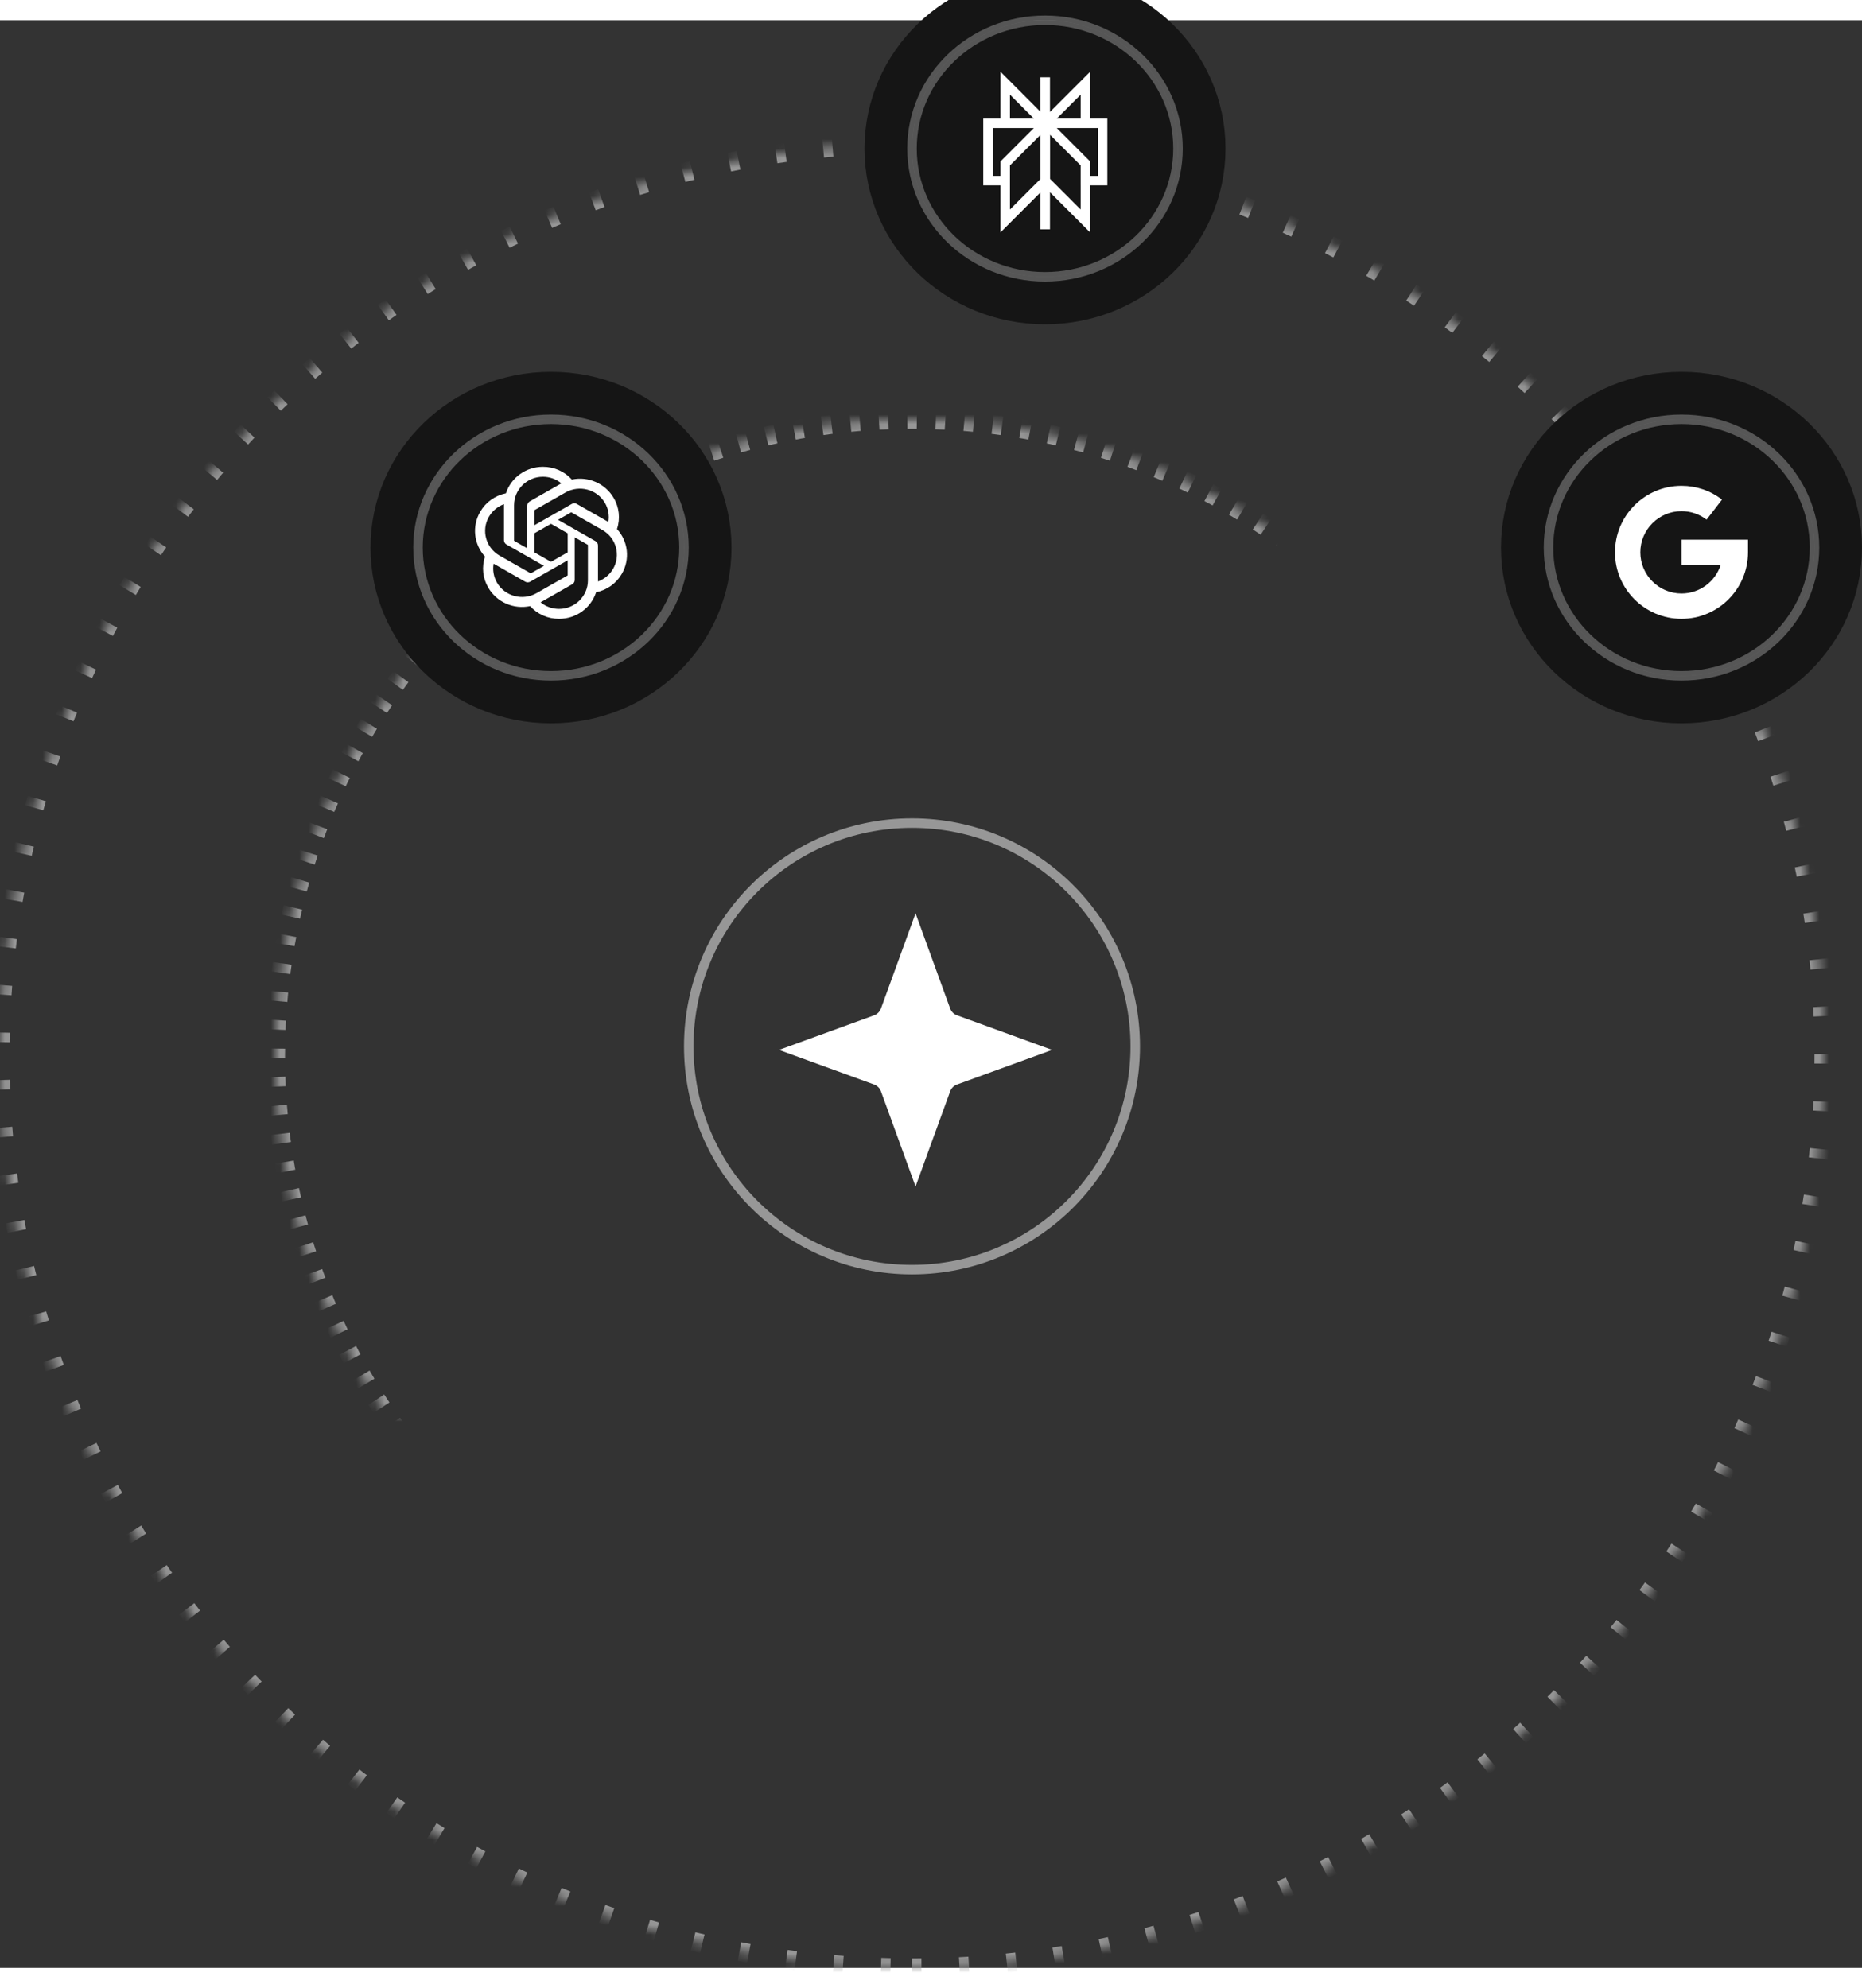 
<svg width="192px" height="205px" viewBox="0 0 196 205" version="1.1" xmlns="http://www.w3.org/2000/svg" xmlns:xlink="http://www.w3.org/1999/xlink">
    <rect x="0" y="0" width="196" height="205" fill="#333333" stroke="none"/>
    <defs>
        <path d="M96,163 C133.003,163 163,133.003 163,96 C163,58.997 133.003,29 96,29 C58.997,29 29,58.997 29,96 C29,133.003 58.997,163 96,163 Z" id="path-ec_tg1j632-1"></path>
        <mask id="mask-ec_tg1j632-2" maskContentUnits="userSpaceOnUse" maskUnits="objectBoundingBox" x="0" y="0" width="134" height="134" fill="white">
            <use xlink:href="#path-ec_tg1j632-1"></use>
        </mask>
        <path d="M96,192 C149.019,192 192,149.019 192,96 C192,42.981 149.019,0 96,0 C42.981,0 0,42.981 0,96 C0,149.019 42.981,192 96,192 Z" id="path-ec_tg1j632-3"></path>
        <mask id="mask-ec_tg1j632-4" maskContentUnits="userSpaceOnUse" maskUnits="objectBoundingBox" x="0" y="0" width="192" height="192" fill="white">
            <use xlink:href="#path-ec_tg1j632-3"></use>
        </mask>
        <ellipse id="path-ec_tg1j632-5" cx="14" cy="13.5" rx="14" ry="13.5"></ellipse>
        <ellipse id="path-ec_tg1j632-6" cx="14" cy="13.5" rx="14" ry="13.5"></ellipse>
        <ellipse id="path-ec_tg1j632-7" cx="110" cy="13.5" rx="14" ry="13.5"></ellipse>
    </defs>
    <g id="Page-1" stroke="none" stroke-width="1" fill="none" fill-rule="evenodd">
        <g id="Group-6">
            <g id="Group-5" transform="translate(0, 13)" stroke="#979797" stroke-width="2">
                <use id="Oval" mask="url(#mask-ec_tg1j632-2)" stroke-dasharray="1,2" xlink:href="#path-ec_tg1j632-1"></use>
                <use id="Oval-Copy-2" mask="url(#mask-ec_tg1j632-4)" stroke-dasharray="1,4" xlink:href="#path-ec_tg1j632-3"></use>
            </g>
            <g id="Group-4" transform="translate(44, 42)">
                <g id="Oval">
                    <use fill="#151515" fill-rule="evenodd" xlink:href="#path-ec_tg1j632-5"></use>
                    <ellipse stroke="#151515" stroke-width="5" cx="14" cy="13.5" rx="16.5" ry="16"></ellipse>
                    <use stroke-opacity="0.506" stroke="#979797" stroke-width="1" xlink:href="#path-ec_tg1j632-5"></use>
                </g>
                <path d="M20.945,11.549 C21.313,10.459 21.186,9.266 20.598,8.275 C19.713,6.755 17.934,5.973 16.197,6.341 C15.425,5.482 14.314,4.993 13.15,5 C11.375,4.996 9.799,6.124 9.253,7.791 C8.113,8.022 7.128,8.726 6.552,9.725 C5.661,11.241 5.864,13.152 7.055,14.452 C6.687,15.541 6.813,16.735 7.402,17.726 C8.286,19.246 10.065,20.028 11.802,19.66 C12.574,20.519 13.685,21.007 14.849,21 C16.626,21.004 18.202,19.875 18.748,18.207 C19.888,17.976 20.873,17.272 21.449,16.273 C22.339,14.757 22.136,12.848 20.945,11.548 L20.945,11.549 Z M14.85,19.954 C14.139,19.955 13.45,19.71 12.905,19.26 C12.93,19.247 12.973,19.224 13,19.207 L16.229,17.367 C16.395,17.274 16.496,17.101 16.495,16.913 L16.495,12.422 L17.859,13.199 C17.874,13.206 17.884,13.22 17.886,13.236 L17.886,16.956 C17.884,18.61 16.526,19.951 14.85,19.954 Z M8.321,17.203 C7.965,16.596 7.837,15.884 7.959,15.194 C7.983,15.208 8.025,15.233 8.055,15.25 L11.284,17.09 C11.447,17.185 11.65,17.185 11.814,17.09 L15.756,14.844 L15.756,16.399 C15.757,16.415 15.749,16.431 15.737,16.441 L12.473,18.3 C11.019,19.126 9.162,18.635 8.322,17.203 L8.321,17.203 Z M7.472,10.248 C7.826,9.64 8.386,9.175 9.053,8.934 C9.053,8.961 9.052,9.01 9.052,9.044 L9.052,12.724 C9.051,12.911 9.152,13.085 9.317,13.177 L13.258,15.423 L11.894,16.2 C11.88,16.209 11.863,16.211 11.848,16.204 L8.583,14.343 C7.133,13.514 6.635,11.683 7.471,10.249 L7.472,10.248 Z M18.683,12.823 L14.742,10.577 L16.106,9.8 C16.12,9.791 16.137,9.789 16.152,9.796 L19.417,11.655 C20.87,12.484 21.368,14.318 20.528,15.752 C20.173,16.359 19.614,16.824 18.947,17.066 L18.947,13.276 C18.949,13.089 18.848,12.916 18.684,12.823 L18.683,12.823 Z M20.041,10.806 C20.018,10.791 19.976,10.766 19.946,10.749 L16.717,8.909 C16.553,8.815 16.35,8.815 16.186,8.909 L12.244,11.155 L12.244,9.6 C12.243,9.584 12.251,9.569 12.264,9.559 L15.528,7.701 C16.981,6.873 18.84,7.366 19.678,8.801 C20.032,9.407 20.161,10.116 20.04,10.806 L20.041,10.806 Z M11.503,13.577 L10.137,12.8 C10.123,12.793 10.113,12.779 10.111,12.763 L10.111,9.043 C10.112,7.387 11.474,6.045 13.152,6.046 C13.862,6.046 14.549,6.292 15.095,6.74 C15.07,6.753 15.027,6.777 14.999,6.794 L11.77,8.634 C11.605,8.726 11.504,8.899 11.505,9.087 L11.503,13.576 L11.503,13.577 Z M12.244,12 L14,11 L15.756,12 L15.756,14 L14,15 L12.244,14 L12.244,12 Z" id="Shape" fill="#FFFFFF" fill-rule="nonzero"></path>
            </g>
            <g id="Group-3" transform="translate(163, 42)">
                <g id="Oval">
                    <use fill="#151515" fill-rule="evenodd" xlink:href="#path-ec_tg1j632-6"></use>
                    <ellipse stroke="#151515" stroke-width="5" cx="14" cy="13.5" rx="16.5" ry="16"></ellipse>
                    <use stroke-opacity="0.506" stroke="#979797" stroke-width="1" xlink:href="#path-ec_tg1j632-6"></use>
                </g>
                <g id="google-svgrepo-com" transform="translate(7, 7)" fill="#FFFFFF" fill-rule="nonzero">
                    <path d="M0,7 C0,3.14 3.14,0 7,0 C8.559,0 10.034,0.502 11.267,1.45 L9.64,3.563 C8.878,2.977 7.965,2.667 7,2.667 C4.611,2.667 2.667,4.611 2.667,7 C2.667,9.389 4.611,11.333 7,11.333 C8.924,11.333 10.56,10.072 11.123,8.333 L7,8.333 L7,5.667 L14,5.667 L14,7 C14,10.86 10.86,14 7,14 C3.14,14 0,10.86 0,7 Z" id="Path"></path>
                </g>
            </g>
            <g id="Group" transform="translate(72, 84)">
                <path d="M28.734,28.017 C28.401,28.138 28.138,28.401 28.017,28.734 L24.375,38.75 L20.733,28.734 C20.612,28.401 20.349,28.138 20.016,28.017 L10,24.375 L20.016,20.733 C20.349,20.611 20.611,20.349 20.733,20.016 L24.375,10 L28.017,20.016 C28.139,20.349 28.401,20.611 28.734,20.733 L38.75,24.375 L28.734,28.017 Z" id="Path" fill="#FFFFFF"></path>
                <circle id="Oval" stroke="#979797" cx="24" cy="24" r="23.5"></circle>
            </g>
            <g id="Oval">
                <use fill="#151515" fill-rule="evenodd" xlink:href="#path-ec_tg1j632-7"></use>
                <ellipse stroke="#151515" stroke-width="5" cx="110" cy="13.5" rx="16.5" ry="16"></ellipse>
                <use stroke-opacity="0.506" stroke="#979797" stroke-width="1" xlink:href="#path-ec_tg1j632-7"></use>
            </g>
            <path d="M114.252,6.621 L110.032,10.845 L114.252,10.845 L114.252,6.621 L114.252,7.778 L114.252,6.621 Z M110.031,10.845 L105.811,6.621 L105.811,10.845 L110.031,10.845 L110.031,10.845 Z M110.022,6 L110.022,22 M114.252,15.068 L110.032,10.844 L110.032,16.9 L114.252,21.124 L114.252,15.068 Z M105.811,15.068 L110.032,10.844 L110.032,16.9 L105.811,21.124 L105.811,15.068 Z M104,10.844 L104,16.876 L105.811,16.876 L105.811,15.068 L110.031,10.844 L104,10.844 Z M110.031,10.844 L114.251,15.068 L114.251,16.876 L116.062,16.876 L116.062,10.844 L110.031,10.844 L110.031,10.844 Z" id="Shape" stroke="#FFFFFF"></path>
        </g>
    </g>
</svg>
